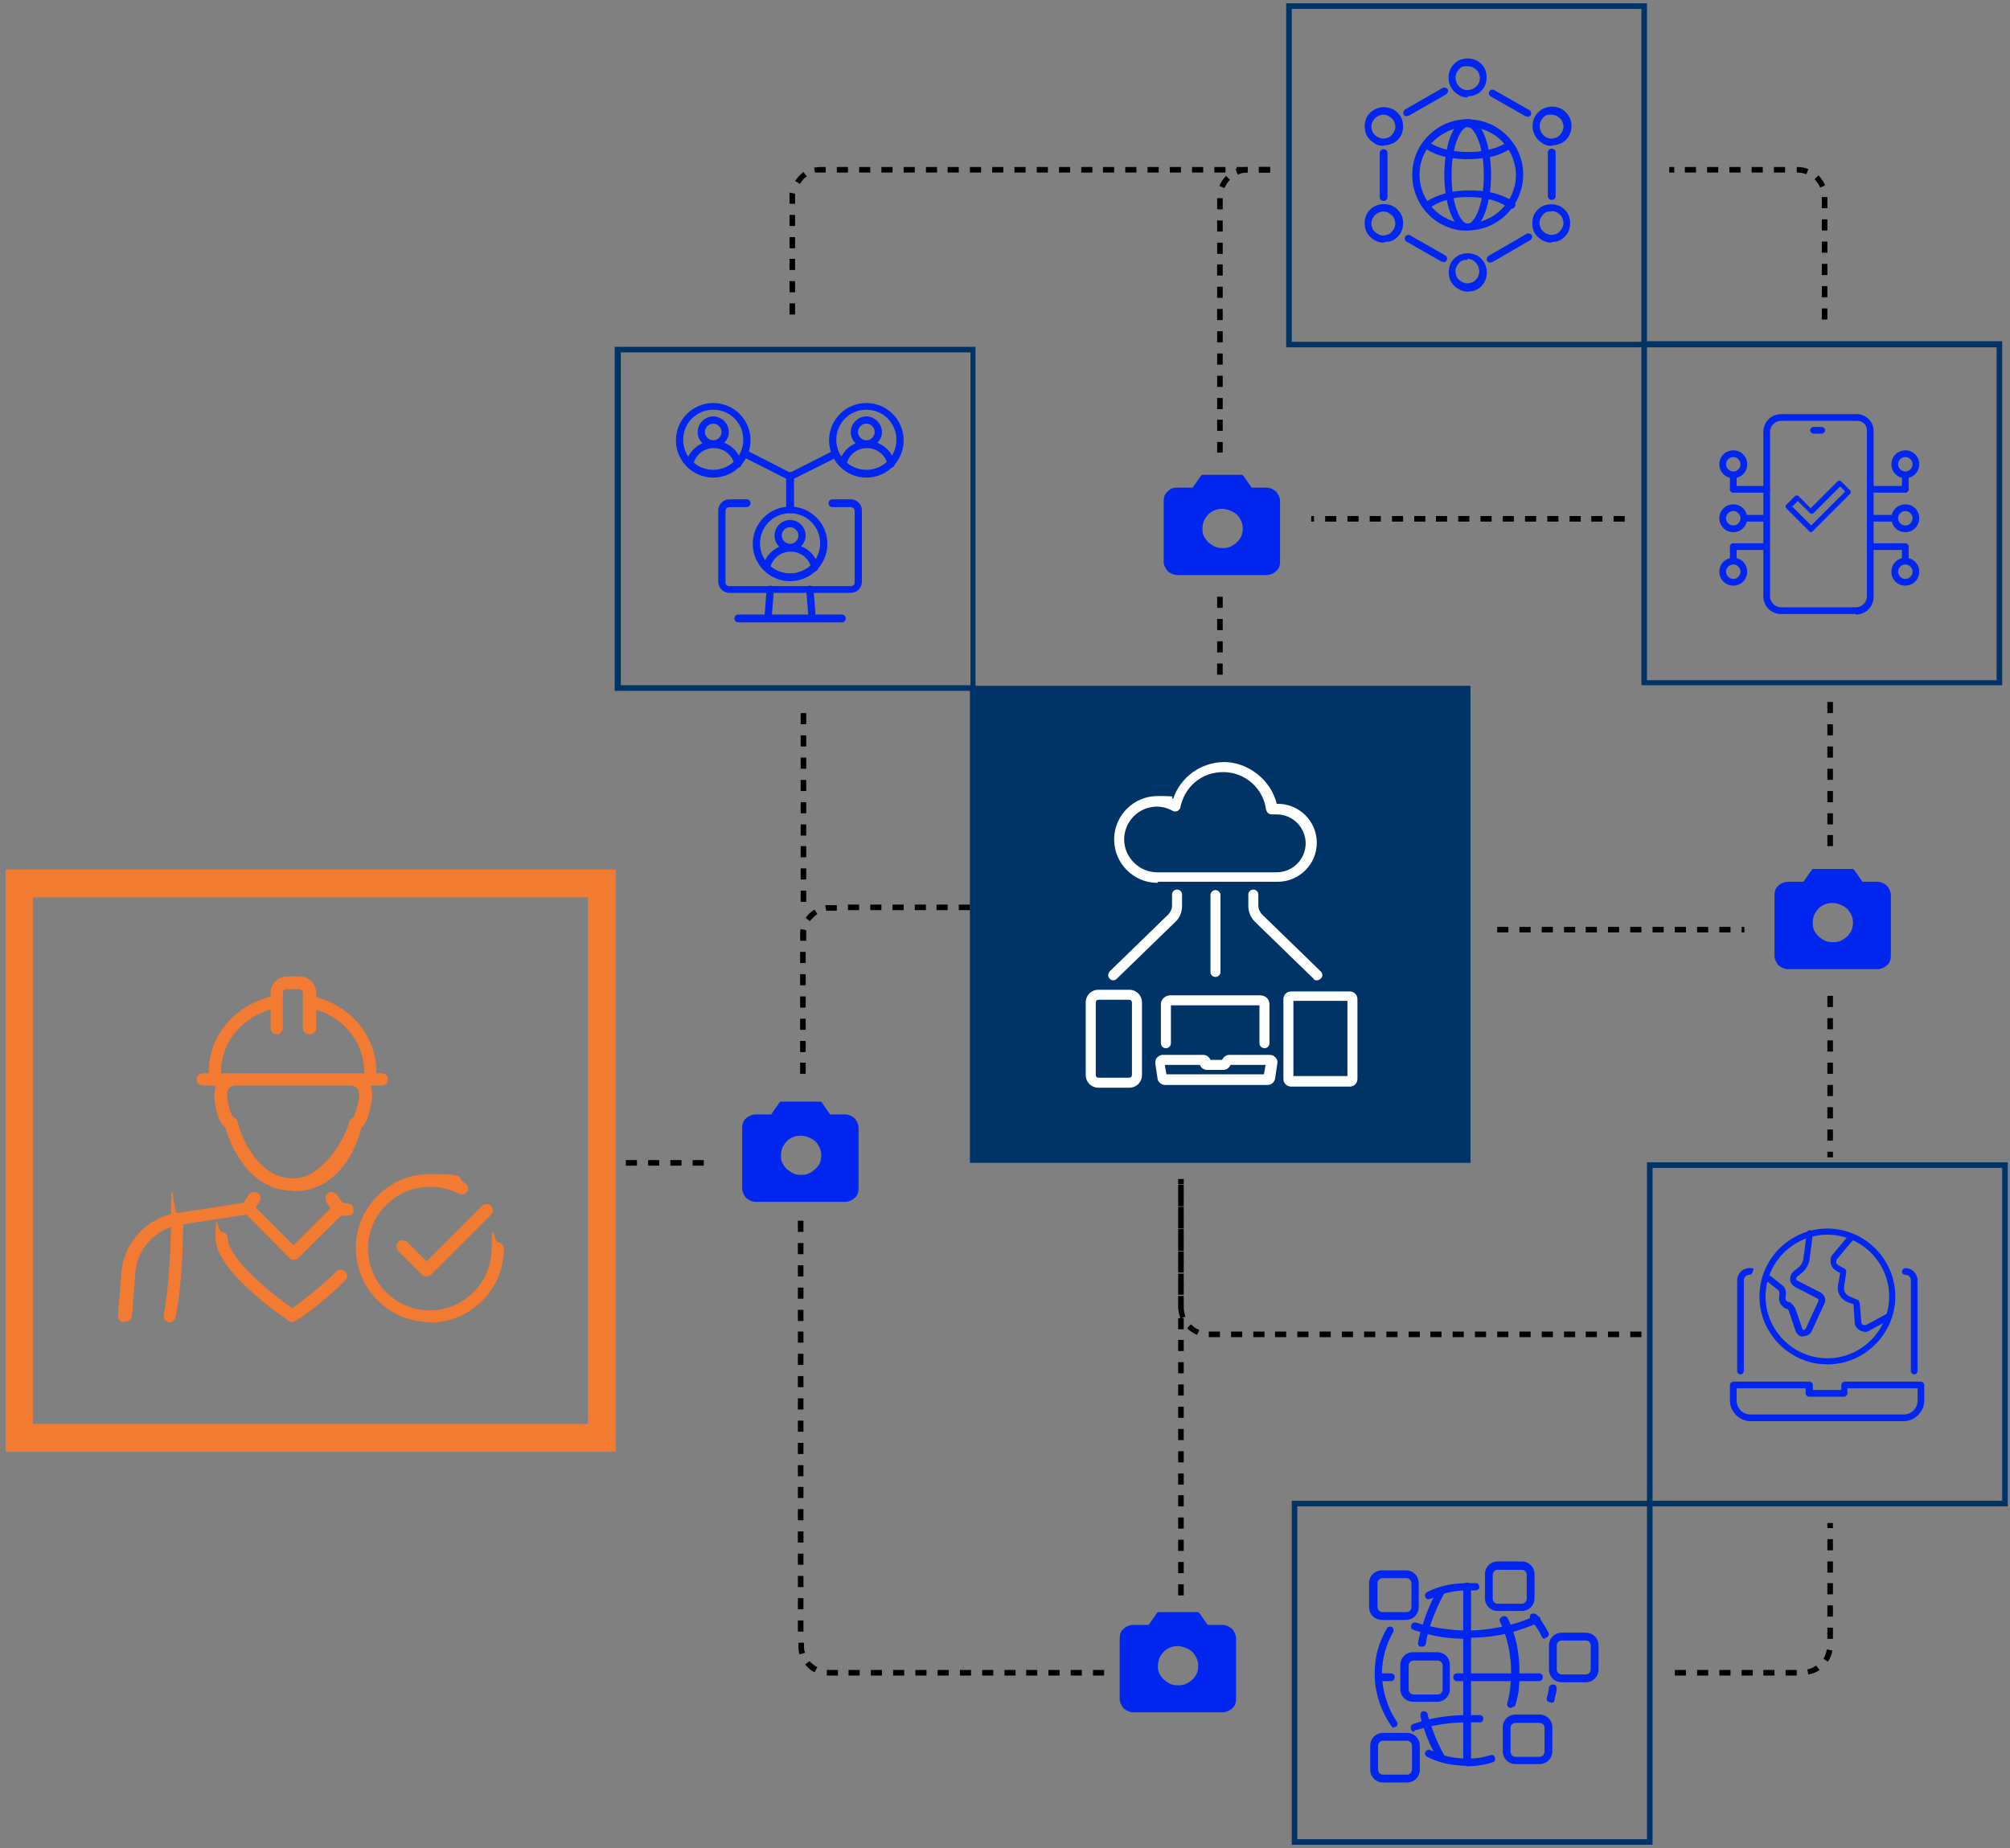 <svg xmlns="http://www.w3.org/2000/svg" viewBox="0 0 361 332"><rect x="0" y="0" width="361" height="332" fill="#808080" stroke="none"/><defs><style>      .cls-1 {        fill: #036;      }      .cls-2 {        fill: #0026f0;      }      .cls-3 {        fill: #fff;      }      .cls-4 {        fill: #f27a31;      }    </style></defs><g><g id="Layer_1"><g><path class="cls-2" d="M343.8,246.9c-.3,0-.6-.3-.6-.6v-16.3c0-.6-.5-1-1-1s-.6-.3-.6-.6.3-.6.6-.6c1.2,0,2.2,1,2.2,2.2v16.3c0,.3-.3.6-.6.6Z"></path><path class="cls-2" d="M312.6,246.9c-.3,0-.6-.3-.6-.6v-16.3c0-1.2,1-2.2,2.2-2.2s.6.3.6.6-.3.6-.6.6c-.6,0-1,.5-1,1v16.3c0,.3-.3.6-.6.6Z"></path><path class="cls-2" d="M341.9,255.3h-27.5c-2,0-3.7-1.7-3.7-3.7v-2.8c0-.3.3-.6.6-.6h13.7c.3,0,.6.3.6.6v.9h5.1v-.9c0-.3.3-.6.6-.6h13.7c.3,0,.6.3.6.6v2.8c0,2-1.7,3.7-3.7,3.7ZM311.9,249.4v2.2c0,1.4,1.1,2.5,2.5,2.5h27.5c1.4,0,2.5-1.1,2.5-2.5v-2.2h-12.6v.9c0,.3-.3.6-.6.6h-6.3c-.3,0-.6-.3-.6-.6v-.9h-12.6,0Z"></path><path class="cls-2" d="M328.2,245.1c-6.7,0-12.2-5.5-12.2-12.2s5.5-12.2,12.2-12.2,12.2,5.5,12.2,12.2-5.5,12.2-12.2,12.2ZM328.2,221.8c-6.1,0-11.1,5-11.1,11.1s5,11.1,11.1,11.1,11.1-5,11.1-11.1-5-11.1-11.1-11.1Z"></path><path class="cls-2" d="M323.8,240.1h0c-.6,0-1.1-.4-1.3-1l-1.2-3.5c0-.2-.2-.4-.4-.5h-.2c-.9-.5-1.4-1.5-1.1-2.5,0-.3,0-.7-.3-.9l-1.9-1.5c-.3-.2-.3-.6-.1-.8.2-.3.6-.3.8-.1l1.9,1.5c.7.5.9,1.3.7,2.1-.1.4,0,.8.5,1h.2c.5.3.9.8,1.1,1.3l1.2,3.5c0,.2.2.2.3.2,0,0,.2,0,.3-.2l2.3-5c0-.2,0-.3-.1-.4l-4.1-2.1c-.5-.3-.8-.7-.9-1.3,0-.6.2-1.1.6-1.5l.9-.7c.5-.4.8-1,.9-1.6l.6-4.6c0-.3.3-.5.6-.5.3,0,.5.3.5.6l-.6,4.6c-.1.9-.6,1.8-1.3,2.4l-.9.7c-.2.2-.2.4-.2.4,0,0,0,.3.3.4l4.1,2.1c.7.4,1,1.2.7,1.9l-2.3,5c-.2.5-.8.9-1.3.9h0Z"></path><path class="cls-2" d="M334.9,239.2c-.3,0-.5,0-.8-.2-.6-.3-1-.8-1-1.5l-.2-3.2-1.1-.4c-1.2-.5-1.9-1.7-1.7-2.9l.4-2.3-.7-.4c-.5-.3-.9-.8-1-1.4-.1-.6,0-1.2.4-1.6l2.6-3.1c.2-.2.6-.3.8,0,.2.2.3.6,0,.8l-2.6,3.1c-.2.2-.2.4-.2.7,0,.2.2.4.4.5l1.1.6c.2.1.3.4.3.6l-.4,2.7c-.1.7.3,1.4,1,1.7l1.4.6c.2,0,.3.3.4.5l.3,3.5c0,.3.2.5.3.5,0,0,.3.1.6,0,0,0,0,0,0,0l3.7-2c.3-.2.6,0,.8.2.2.3,0,.6-.2.8l-3.7,2c-.3.2-.6.3-1,.3h0Z"></path><path class="cls-1" d="M360.6,270.6h-64.8v-61.8h64.8v61.8ZM296.8,269.6h62.8v-59.8h-62.8v59.8Z"></path><g><g><g><path class="cls-4" d="M77.2,237.5c-7.3,0-13.3-6-13.3-13.3s6-13.3,13.3-13.3,4.4.6,6.3,1.6c.5.3.7,1,.5,1.5-.3.5-1,.7-1.5.5-1.6-.9-3.4-1.3-5.3-1.3-6.1,0-11.1,5-11.1,11.1s5,11.1,11.1,11.1,11.1-5,11.1-11.1.5-1.1,1.1-1.1,1.1.5,1.1,1.1c0,7.3-6,13.3-13.3,13.3Z"></path><path class="cls-4" d="M76.6,229.3c-.3,0-.6-.1-.8-.3l-4.3-4.3c-.4-.4-.4-1.2,0-1.6.4-.4,1.2-.4,1.6,0l3.5,3.5,10-10c.4-.4,1.2-.4,1.6,0,.4.4.4,1.2,0,1.6l-10.8,10.8c-.2.2-.5.3-.8.3Z"></path></g><g><g><g><g><path class="cls-4" d="M22.2,237.5s0,0,0,0c-.6,0-1.1-.6-1-1.2l.6-7.7c.5-5.5,4.6-9.9,10-10.7l12.5-1.9c.4,0,.7,0,1,.3l7.4,7.4,7.4-7.4c.3-.3.6-.4,1-.3l1.5.2c.6,0,1,.7.9,1.3s-.7,1-1.3.9h-.9c0-.1-7.7,7.6-7.7,7.6-.4.4-1.2.4-1.6,0l-7.7-7.8-11.9,1.8c-4.4.7-7.8,4.3-8.1,8.7l-.6,7.7c0,.6-.5,1-1.1,1Z"></path><path class="cls-4" d="M44.4,218.2c-.2,0-.4,0-.6-.2-.5-.3-.7-1-.3-1.6l1.2-1.8c.3-.5,1-.7,1.6-.3.5.3.7,1,.3,1.6l-1.2,1.8c-.2.3-.6.5-.9.5Z"></path><path class="cls-4" d="M60.7,218.2c-.4,0-.7-.2-.9-.5l-1.2-1.8c-.3-.5-.2-1.2.3-1.6.5-.3,1.2-.2,1.6.3l1.2,1.8c.3.5.2,1.2-.3,1.6-.2.1-.4.2-.6.2Z"></path></g><path class="cls-4" d="M52.5,213.9c-6.5,0-10.5-6-12-11.3-1.4-1.1-1.9-4-2-5.3,0,0,0,0,0,0-.1-2.1.6-3.5,2.2-4.2.6-.2,1.2,0,1.5.6.2.6,0,1.2-.6,1.5-.5.2-.9.5-.8,1.9.2,1.7.8,3.5,1.2,3.7.4.1.6.4.7.8,1.2,4.6,4.6,10.1,10,10.1s9.5-7.7,10-10.1c0-.4.4-.7.7-.8.3-.3.9-2.1,1.1-3.7,0-1.4-.4-1.7-.8-1.9-.6-.2-.9-.9-.6-1.5.2-.6.9-.9,1.5-.6,1.6.6,2.4,2.1,2.2,4.2-.4,3.3-1.2,4.7-1.9,5.3-1.4,5.6-5.3,11.4-12.1,11.4Z"></path></g><g><g><path class="cls-4" d="M66.5,195c-.6,0-1.1-.5-1.1-1.1v-1.4c0-5.5-4-10.2-9.8-11.4-.6-.1-1-.7-.9-1.3.1-.6.7-1,1.3-.9,6.8,1.5,11.6,7.1,11.6,13.6v1.4c0,.6-.5,1.1-1.1,1.1Z"></path><path class="cls-4" d="M38.6,195c-.6,0-1.1-.5-1.1-1.1v-1.4c0-6.5,4.8-12.1,11.6-13.6.6-.1,1.2.3,1.3.9.1.6-.3,1.2-.9,1.3-5.8,1.3-9.8,6-9.8,11.4v1.4c0,.6-.5,1.1-1.1,1.1Z"></path><path class="cls-4" d="M55.5,185.8c-.6,0-1.1-.5-1.1-1.1v-6.3c0-.4-.3-.7-.7-.7h-2.2c-.4,0-.7.3-.7.7v6.3c0,.6-.5,1.1-1.1,1.1s-1.1-.5-1.1-1.1v-6.3c0-1.6,1.3-3,3-3h2.2c1.6,0,3,1.3,3,3v6.3c0,.6-.5,1.1-1.1,1.1Z"></path></g><path class="cls-4" d="M68.6,195h-32.2c-.6,0-1.1-.5-1.1-1.1s.5-1.1,1.1-1.1h32.2c.6,0,1.1.5,1.1,1.1s-.5,1.1-1.1,1.1Z"></path></g></g><path class="cls-4" d="M52.5,237.5c-.2,0-.4,0-.6-.2-1.3-.9-13.2-9-13.2-14.9s.5-1.1,1.1-1.1,1.1.5,1.1,1.1c0,3.3,6.8,9.3,11.6,12.6,1.4-1,5-3.7,7.9-6.6.4-.4,1.1-.5,1.6,0,.4.4.5,1.1,0,1.6-3.8,3.9-8.6,7.2-8.9,7.3-.2.1-.4.2-.6.2Z"></path><path class="cls-4" d="M30.5,237.5c0,0-.2,0-.2,0-.6-.1-1-.7-.9-1.3,0,0,1.3-6.2,1.3-17.1s.5-1.1,1.1-1.1,1.1.5,1.1,1.1c0,11.2-1.3,17.4-1.4,17.6-.1.5-.6.9-1.1.9Z"></path></g></g><path class="cls-4" d="M110.6,260.8H1v-104.6h109.6v104.6ZM5.9,255.8h99.7v-94.6H5.9v94.6Z"></path></g><path class="cls-2" d="M152.8,106.5h-21.8c-1.1,0-2-.9-2-2v-12.8c0-1.1.9-2,2-2h3.1c.4,0,.7.3.7.7s-.3.7-.7.7h-3.1c-.4,0-.7.3-.7.7v12.8c0,.4.3.7.7.7h21.8c.4,0,.7-.3.7-.7v-12.8c0-.4-.3-.7-.7-.7h-3.3c-.4,0-.7-.3-.7-.7s.3-.7.7-.7h3.3c1.1,0,2,.9,2,2v12.8c0,1.1-.9,2-2,2Z"></path><path class="cls-2" d="M137.9,111.5h0c-.4,0-.6-.4-.6-.7l.4-5c0-.4.4-.6.7-.6.4,0,.6.4.6.7l-.4,5c0,.3-.3.6-.7.6h0Z"></path><path class="cls-2" d="M145.9,111.5c-.3,0-.6-.3-.7-.6l-.4-5c0-.4.2-.7.6-.7.4,0,.7.2.7.6l.4,5c0,.4-.2.7-.6.7h0Z"></path><path class="cls-2" d="M151.2,111.8h-18.6c-.4,0-.7-.3-.7-.7s.3-.7.7-.7h18.6c.4,0,.7.3.7.7s-.3.7-.7.7Z"></path><path class="cls-2" d="M141.9,104.4c-3.7,0-6.7-3-6.7-6.7s3-6.7,6.7-6.7,6.7,3,6.7,6.7-3,6.7-6.7,6.7ZM141.9,92.2c-3,0-5.4,2.4-5.4,5.4s2.4,5.4,5.4,5.4,5.4-2.4,5.4-5.4-2.4-5.4-5.4-5.4Z"></path><path class="cls-2" d="M141.9,99c-1.6,0-2.8-1.3-2.8-2.8s1.3-2.8,2.8-2.8,2.8,1.3,2.8,2.8-1.3,2.8-2.8,2.8ZM141.9,94.7c-.8,0-1.5.7-1.5,1.5s.7,1.5,1.5,1.5,1.5-.7,1.5-1.5-.7-1.5-1.5-1.5Z"></path><path class="cls-2" d="M146.3,102.5c-.3,0-.6-.2-.6-.5-.4-1.7-1.9-2.9-3.7-2.9s-3.3,1.2-3.7,3c0,.3-.3.5-.6.5s-.7-.3-.7-.7,0,0,0-.1c.5-2.3,2.6-4,5-4s4.5,1.6,5,4c0,0,0,0,0,.1,0,.4-.3.7-.7.7h0Z"></path><path class="cls-2" d="M128.1,85.8c-3.7,0-6.7-3-6.7-6.7s3-6.7,6.7-6.7,6.7,3,6.7,6.7-3,6.7-6.7,6.7ZM128.1,73.6c-3,0-5.4,2.4-5.4,5.4s2.4,5.4,5.4,5.4,5.4-2.4,5.4-5.4-2.4-5.4-5.4-5.4Z"></path><path class="cls-2" d="M128.1,80.4c-1.6,0-2.8-1.3-2.8-2.8s1.3-2.8,2.8-2.8,2.8,1.3,2.8,2.8-1.3,2.8-2.8,2.8ZM128.1,76.1c-.8,0-1.5.7-1.5,1.5s.7,1.5,1.5,1.5,1.5-.7,1.5-1.5-.7-1.5-1.5-1.5Z"></path><path class="cls-2" d="M132.5,83.9c-.3,0-.6-.2-.6-.5-.4-1.7-1.9-2.9-3.7-2.9s-3.3,1.2-3.7,3c0,.3-.3.5-.6.5s-.7-.3-.7-.7,0,0,0-.1c.5-2.3,2.6-4,5-4s4.5,1.6,5,4c0,0,0,0,0,.1,0,.4-.3.7-.7.7h0Z"></path><path class="cls-2" d="M155.6,85.8c-3.7,0-6.7-3-6.7-6.7s3-6.7,6.7-6.7,6.7,3,6.7,6.7-3,6.7-6.7,6.7ZM155.6,73.6c-3,0-5.4,2.4-5.4,5.4s2.4,5.4,5.4,5.4,5.4-2.4,5.4-5.4-2.4-5.4-5.4-5.4Z"></path><path class="cls-2" d="M155.6,80.4c-1.6,0-2.8-1.3-2.8-2.8s1.3-2.8,2.8-2.8,2.8,1.3,2.8,2.8-1.3,2.8-2.8,2.8ZM155.6,76.1c-.8,0-1.5.7-1.5,1.5s.7,1.5,1.5,1.5,1.5-.7,1.5-1.5-.7-1.5-1.5-1.5Z"></path><path class="cls-2" d="M160,83.9c-.3,0-.6-.2-.6-.5-.4-1.7-1.9-2.9-3.7-2.9s-3.3,1.2-3.7,3c0,.3-.3.5-.6.5s-.7-.3-.7-.7,0,0,0-.1c.5-2.3,2.6-4,5-4s4.5,1.6,5,4c0,0,0,0,0,.1,0,.4-.3.7-.7.7h0Z"></path><path class="cls-2" d="M141.9,92.2c-.4,0-.7-.3-.7-.7v-6c0-.4.3-.7.7-.7s.7.3.7.7v6c0,.4-.3.7-.7.7Z"></path><path class="cls-2" d="M141.9,86.2c-.1,0-.2,0-.3,0l-8.1-4.1c-.3-.2-.5-.6-.3-.9.2-.3.6-.5.9-.3l7.8,4,7.7-3.9c.3-.2.7,0,.9.3.2.3,0,.7-.3.9l-8,4c0,0-.2,0-.3,0h0Z"></path><path class="cls-1" d="M175.2,124.1h-64.8v-61.8h64.8v61.8ZM111.5,123.1h62.8v-59.8h-62.8v59.8Z"></path><path class="cls-2" d="M263.6,41.4c-.4,0-.8,0-1.1,0-5.5-.6-9.4-5.6-8.8-11.1.3-2.7,1.6-5,3.7-6.7,2.1-1.7,4.7-2.4,7.3-2.1,2.7.3,5,1.6,6.7,3.7,1.7,2.1,2.4,4.7,2.1,7.3-.6,5.1-4.9,8.9-9.9,8.9h0ZM263.6,22.8c-2,0-3.8.7-5.4,1.9-1.8,1.4-3,3.5-3.2,5.8-.5,4.7,2.9,9,7.6,9.6,4.7.5,9-2.9,9.6-7.6.3-2.3-.4-4.6-1.8-6.4-1.4-1.8-3.5-3-5.8-3.2-.3,0-.7,0-1,0Z"></path><path class="cls-2" d="M263.6,41.4c-2.7,0-4.2-5.1-4.2-10s1.5-10,4.2-10,4.2,5.1,4.2,10-1.5,10-4.2,10ZM263.6,22.8c-1.2,0-2.9,3.3-2.9,8.7s1.7,8.7,2.9,8.7,2.9-3.3,2.9-8.7-1.7-8.7-2.9-8.7Z"></path><path class="cls-2" d="M271.3,37.4c-.1,0-.3,0-.4-.1-1-.7-2.3-1.3-3.9-1.6h0s0,0,0,0h0s0,0,0,0c0,0,0,0,0,0-1-.2-2-.3-3.1-.3s-2.1,0-3.1.3c0,0,0,0,0,0,0,0,0,0,0,0,0,0,0,0,0,0,0,0,0,0,0,0-1.6.3-3,.9-3.9,1.6-.3.2-.7.2-.9-.1-.2-.3-.2-.7.1-.9,1.1-.8,2.7-1.4,4.4-1.8,0,0,0,0,0,0,0,0,0,0,0,0,0,0,0,0,.1,0,1.1-.2,2.2-.3,3.4-.3s2.3.1,3.4.3c0,0,0,0,.1,0,0,0,0,0,0,0h0s0,0,0,0c1.8.4,3.3,1,4.4,1.8.3.2.4.6.1.9-.1.2-.3.3-.5.3h0ZM260.3,35.7s0,0,0,0c0,0,0,0,0,0Z"></path><path class="cls-2" d="M263.6,28.6c-1.1,0-2.3-.1-3.3-.3h0s0,0-.1,0h0s0,0,0,0c-1.7-.3-3.2-.9-4.3-1.7-.3-.2-.4-.6-.2-.9.2-.3.6-.4.9-.2,1,.7,2.3,1.2,3.8,1.5,0,0,0,0,0,0,0,0,0,0,0,0h0s0,0,0,0h.1c1,.2,2,.3,3.1.3s2.1,0,3.1-.3h.2s0,0,0,0c1.5-.3,2.9-.8,3.8-1.5.3-.2.7-.1.9.2.2.3.1.7-.2.9-1.1.8-2.6,1.4-4.3,1.7,0,0,0,0,0,0h-.2c-1.1.2-2.2.3-3.3.3h0Z"></path><path class="cls-2" d="M278.7,35.9c-.4,0-.7-.3-.7-.7v-7.8c0-.4.3-.7.7-.7s.7.3.7.7v7.8c0,.4-.3.7-.7.7Z"></path><path class="cls-2" d="M267.7,47.2c-.2,0-.4-.1-.6-.3-.2-.3,0-.7.2-.9l6.9-4c.3-.2.7,0,.9.2.2.3,0,.7-.2.9l-6.9,4c-.1,0-.2,0-.3,0h0Z"></path><path class="cls-2" d="M259.2,47c-.1,0-.2,0-.3,0l-6.3-3.6c-.3-.2-.4-.6-.2-.9s.6-.4.9-.2l6.3,3.6c.3.2.4.6.2.9-.1.2-.3.3-.6.3h0Z"></path><path class="cls-2" d="M248.5,36.1c-.4,0-.7-.3-.7-.7v-7.9c0-.4.3-.7.7-.7s.7.3.7.7v7.9c0,.4-.3.7-.7.7Z"></path><path class="cls-2" d="M252.7,20.9c-.2,0-.5-.1-.6-.3-.2-.3,0-.7.2-.9l6.8-3.9c.3-.2.7,0,.9.2.2.3,0,.7-.2.9l-6.8,3.9c-.1,0-.2,0-.3,0h0Z"></path><path class="cls-2" d="M274.3,20.9c-.1,0-.2,0-.3,0l-6.3-3.6c-.3-.2-.4-.6-.2-.9s.6-.4.9-.2l6.3,3.6c.3.2.4.6.2.9-.1.2-.3.3-.6.3h0Z"></path><path class="cls-2" d="M263.6,17.5c-.6,0-1.2-.1-1.7-.5-1.7-1-2.2-3.1-1.3-4.8.5-.8,1.2-1.4,2.1-1.6.9-.2,1.8-.1,2.6.3.8.5,1.4,1.2,1.6,2.1.2.9.1,1.8-.3,2.6-.6,1.1-1.8,1.7-3,1.7h0ZM263.6,11.9c-.2,0-.4,0-.6,0-.6.1-1,.5-1.3,1-.6,1-.2,2.4.8,3,1,.6,2.4.2,3-.8.3-.5.4-1.1.2-1.6-.1-.6-.5-1-1-1.3-.3-.2-.7-.3-1.1-.3h0Z"></path><path class="cls-2" d="M278.7,26.2c-.6,0-1.2-.1-1.7-.5-1.7-1-2.2-3.1-1.3-4.8,1-1.7,3.1-2.2,4.8-1.3,1.7,1,2.2,3.1,1.3,4.8-.6,1.1-1.8,1.7-3,1.7h0ZM278.7,20.6c-.2,0-.4,0-.6,0-.6.1-1,.5-1.3,1-.6,1-.2,2.4.8,3,.5.3,1.1.4,1.6.2.6-.1,1-.5,1.3-1,.3-.5.4-1.1.2-1.6-.1-.6-.5-1-1-1.3-.3-.2-.7-.3-1.1-.3h0Z"></path><path class="cls-2" d="M278.6,43.6c-.6,0-1.2-.2-1.7-.5-.8-.5-1.4-1.2-1.6-2.1-.2-.9-.1-1.8.3-2.6.5-.8,1.2-1.4,2.1-1.6.9-.2,1.8-.1,2.6.3.8.5,1.4,1.2,1.6,2.1.2.9.1,1.8-.3,2.6-.5.8-1.2,1.4-2.1,1.6-.3,0-.6.1-.9.1ZM278.7,38c-.2,0-.4,0-.6,0-.6.1-1,.5-1.3,1-.3.5-.4,1.1-.2,1.6.1.6.5,1,1,1.3.5.3,1.1.4,1.6.2.6-.1,1-.5,1.3-1,.3-.5.4-1.1.2-1.6-.1-.6-.5-1-1-1.3-.3-.2-.7-.3-1.1-.3h0Z"></path><path class="cls-2" d="M248.5,26.2c-.6,0-1.2-.1-1.7-.5-.8-.5-1.4-1.2-1.6-2.1-.2-.9-.1-1.8.3-2.6,1-1.7,3.1-2.2,4.8-1.3.8.5,1.4,1.2,1.6,2.1.2.9.1,1.8-.3,2.6-.6,1.1-1.8,1.7-3,1.7h0ZM248.5,20.6c-.7,0-1.5.4-1.9,1.1-.3.5-.4,1.1-.2,1.6.1.6.5,1,1,1.3.5.3,1.1.4,1.6.2.6-.1,1-.5,1.3-1,.3-.5.4-1.1.2-1.6-.1-.6-.5-1-1-1.3-.3-.2-.7-.3-1.1-.3Z"></path><path class="cls-2" d="M248.5,43.6c-.6,0-1.2-.2-1.7-.5-.8-.5-1.4-1.2-1.6-2.1-.2-.9-.1-1.8.3-2.6,1-1.7,3.1-2.2,4.8-1.3.8.5,1.4,1.2,1.6,2.1.2.9.1,1.8-.3,2.6-.5.8-1.2,1.4-2.1,1.6-.3,0-.6.1-.9.1ZM248.5,38c-.7,0-1.5.4-1.9,1.1-.3.5-.4,1.1-.2,1.6.1.6.5,1,1,1.3.5.3,1.1.4,1.6.2.6-.1,1-.5,1.3-1,.3-.5.4-1.1.2-1.6-.1-.6-.5-1-1-1.3-.3-.2-.7-.3-1.1-.3Z"></path><path class="cls-2" d="M263.6,52.4c-.6,0-1.2-.2-1.7-.5-.8-.5-1.4-1.2-1.6-2.1-.2-.9-.1-1.8.3-2.6.5-.8,1.2-1.4,2.1-1.6.9-.2,1.8-.1,2.6.3,1.7,1,2.2,3.1,1.3,4.8-.5.8-1.2,1.4-2.1,1.6-.3,0-.6.1-.9.1h0ZM263.6,46.7c-.2,0-.4,0-.6,0-.6.1-1,.5-1.3,1-.3.5-.4,1.1-.2,1.6.1.6.5,1,1,1.3.5.3,1.1.4,1.6.2.6-.1,1-.5,1.3-1,.6-1,.2-2.4-.8-3-.3-.2-.7-.3-1.1-.3h0Z"></path><path class="cls-1" d="M295.8,62.4h-64.8V.6h64.8v61.8ZM232,61.4h62.8V1.6h-62.8v59.8Z"></path><path class="cls-1" d="M296.8,331.4h-64.8v-61.8h64.8v61.8ZM233,330.4h62.8v-59.8h-62.8v59.8Z"></path><path class="cls-2" d="M249.8,302h-2.1c-.4,0-.7-.3-.7-.7s.3-.7.7-.7h2.1c.4,0,.7.3.7.7s-.3.7-.7.7Z"></path><path class="cls-2" d="M276.4,302h-14.7c-.4,0-.7-.3-.7-.7s.3-.7.7-.7h14.7c.4,0,.7.3.7.7s-.3.7-.7.7Z"></path><path class="cls-2" d="M263.4,294.4c-2.6,0-5.1-.3-7.6-1,0,0,0,0,0,0-.6-.2-1.3-.4-1.9-.6-.4-.1-.6-.5-.4-.9.1-.4.5-.5.9-.4.6.2,1.2.4,1.8.5,0,0,0,0,0,0,2.4.6,5,.9,7.5.9,2.5,0,5-.4,7.5-1,1.5-.4,3-.9,4.5-1.6.3-.2.7,0,.9.3.2.3,0,.7-.3.9-1.5.7-3.1,1.2-4.7,1.7-2.5.7-5.2,1-7.8,1h-.2,0Z"></path><path class="cls-2" d="M255.3,295.8s0,0-.1,0c-.4,0-.6-.4-.5-.8.2-.8.3-1.6.6-2.4,0,0,0,0,0,0,.7-2.5,1.7-4.9,3-7.2.2-.3.6-.4.9-.3.3.2.4.6.3.9-1.2,2.2-2.2,4.5-2.9,6.9,0,0,0,0,0,0-.2.7-.4,1.5-.5,2.3,0,.3-.3.6-.7.6h0Z"></path><path class="cls-2" d="M258.9,316.5c-.2,0-.5-.1-.6-.3-1.1-2-2.1-4-2.7-6.2-.2-.6-.4-1.2-.5-1.8,0-.4.1-.7.5-.8.4,0,.7.1.8.5.1.6.3,1.2.5,1.7.7,2.1,1.5,4,2.6,5.9.2.3,0,.7-.2.9-.1,0-.2,0-.3,0Z"></path><path class="cls-2" d="M254,311.1c-.3,0-.5-.2-.6-.5-.1-.4,0-.7.4-.9.7-.2,1.5-.5,2.3-.7,2.4-.6,5-.9,7.5-.9.7,0,1.5,0,2.2,0,.4,0,.7.4.6.7,0,.4-.4.7-.7.6-.7,0-1.4,0-2.1,0-2.4,0-4.8.3-7.1.8-.7.2-1.5.4-2.2.6,0,0-.1,0-.2,0h0Z"></path><path class="cls-2" d="M263.5,317.2c-.4,0-.7-.3-.7-.7v-31.5c0-.4.3-.7.7-.7s.7.3.7.7v31.5c0,.4-.3.7-.7.7Z"></path><path class="cls-2" d="M278.5,305.8c0,0-.1,0-.2,0-.4-.1-.6-.5-.5-.8.2-.6.3-1.2.4-1.8,0-.4.4-.6.8-.6.4,0,.6.4.6.8-.1.7-.3,1.3-.4,2,0,.3-.4.5-.6.5h0Z"></path><path class="cls-2" d="M277.5,294.4c-.2,0-.5-.1-.6-.4-.5-1.1-1.2-2.1-2-3-.2-.3-.2-.7,0-1,.3-.2.7-.2,1,0,.9,1,1.6,2.1,2.2,3.3.2.3,0,.7-.3.9,0,0-.2,0-.3,0Z"></path><path class="cls-2" d="M256.6,287.3c-.3,0-.5-.1-.6-.4-.2-.3,0-.7.3-.9,2.2-1.1,4.6-1.6,7.1-1.6s1.1,0,1.7,0c.4,0,.6.4.6.7,0,.4-.4.6-.7.6-.5,0-1,0-1.5,0-2.3,0-4.5.5-6.5,1.5,0,0-.2,0-.3,0Z"></path><path class="cls-2" d="M250.5,310.4c-.2,0-.4-.1-.6-.3-1.9-2.8-3-6-3-9.4s.8-5.7,2.2-8.2c.2-.3.6-.4.9-.2.3.2.4.6.2.9-1.3,2.3-2,4.9-2,7.5s.9,6.1,2.7,8.6c.2.3.1.7-.2.9-.1,0-.3.1-.4.1h0Z"></path><path class="cls-2" d="M263.4,317.2c-2.5,0-4.9-.5-7.1-1.6-.3-.2-.5-.6-.3-.9.2-.3.6-.5.9-.3,2,1,4.2,1.5,6.5,1.5s2.9-.2,4.3-.6c.4-.1.7,0,.8.5.1.4,0,.7-.5.8-1.5.5-3.1.7-4.7.7h0Z"></path><path class="cls-2" d="M276.5,316.9h-4.3c-1.3,0-2.3-1-2.3-2.3v-4.3c0-1.3,1-2.3,2.3-2.3h4.3c1.3,0,2.3,1,2.3,2.3v4.3c0,1.3-1,2.3-2.3,2.3ZM272.2,309.5c-.5,0-.9.4-.9.9v4.3c0,.5.4.9.9.9h4.3c.5,0,.9-.4.9-.9v-4.3c0-.5-.4-.9-.9-.9h-4.3Z"></path><path class="cls-2" d="M273.3,289.4h-4.3c-1.3,0-2.3-1-2.3-2.3v-4.3c0-1.3,1-2.3,2.3-2.3h4.3c1.3,0,2.3,1,2.3,2.3v4.3c0,1.3-1,2.3-2.3,2.3ZM269,282c-.5,0-.9.4-.9.9v4.3c0,.5.4.9.9.9h4.3c.5,0,.9-.4.9-.9v-4.3c0-.5-.4-.9-.9-.9h-4.3Z"></path><path class="cls-2" d="M284.8,302.2h-4.3c-1.3,0-2.3-1-2.3-2.3v-4.3c0-1.3,1-2.3,2.3-2.3h4.3c1.3,0,2.3,1,2.3,2.3v4.3c0,1.3-1,2.3-2.3,2.3ZM280.5,294.7c-.5,0-.9.4-.9.9v4.3c0,.5.4.9.9.9h4.3c.5,0,.9-.4.9-.9v-4.3c0-.5-.4-.9-.9-.9h-4.3Z"></path><path class="cls-2" d="M258.1,305.7h-4.3c-1.3,0-2.3-1-2.3-2.3v-4.3c0-1.3,1-2.3,2.3-2.3h4.3c1.3,0,2.3,1,2.3,2.3v4.3c0,1.3-1,2.3-2.3,2.3ZM253.9,298.3c-.5,0-.9.4-.9.9v4.3c0,.5.4.9.9.9h4.3c.5,0,.9-.4.9-.9v-4.3c0-.5-.4-.9-.9-.9h-4.3Z"></path><path class="cls-2" d="M252.5,291h-4.3c-1.3,0-2.3-1-2.3-2.3v-4.3c0-1.3,1-2.3,2.3-2.3h4.3c1.3,0,2.3,1,2.3,2.3v4.3c0,1.3-1,2.3-2.3,2.3ZM248.3,283.5c-.5,0-.9.4-.9.9v4.3c0,.5.4.9.9.9h4.3c.5,0,.9-.4.9-.9v-4.3c0-.5-.4-.9-.9-.9h-4.3Z"></path><path class="cls-2" d="M252.7,320.2h-4.3c-1.3,0-2.3-1-2.3-2.3v-4.3c0-1.3,1-2.3,2.3-2.3h4.3c1.3,0,2.3,1,2.3,2.3v4.3c0,1.3-1,2.3-2.3,2.3ZM248.4,312.7c-.5,0-.9.4-.9.9v4.3c0,.5.4.9.9.9h4.3c.5,0,.9-.4.9-.9v-4.3c0-.5-.4-.9-.9-.9h-4.3Z"></path><path class="cls-2" d="M271.5,306.8c0,0-.1,0-.2,0-.4,0-.7-.4-.6-.8.5-1.8.7-3.7.7-5.6,0-3.3-.7-6.4-2-9.1-.2-.3,0-.7.4-.9.4-.2.8,0,1,.3,1.4,2.8,2.1,6.1,2.1,9.6s-.2,4-.7,5.9c0,.3-.4.5-.7.5Z"></path><path class="cls-1" d="M359.6,123.1h-64.8v-61.8h64.8v61.8ZM295.8,122.2h62.8v-59.8h-62.8v59.8Z"></path><path class="cls-2" d="M317,93.7h-3.7c-.3,0-.6-.3-.6-.6s.3-.6.6-.6h3.7c.3,0,.6.3.6.6s-.3.6-.6.6Z"></path><path class="cls-2" d="M317.3,88.5h-6c-.3,0-.6-.3-.6-.6s.3-.6.6-.6h6c.3,0,.6.3.6.6s-.3.6-.6.6Z"></path><path class="cls-2" d="M311.3,88.5c-.3,0-.6-.3-.6-.6v-2.3c0-.3.3-.6.6-.6s.6.3.6.6v2.3c0,.3-.3.6-.6.6Z"></path><path class="cls-2" d="M311.3,85.9c-1.4,0-2.5-1.1-2.5-2.5s1.1-2.5,2.5-2.5,2.5,1.1,2.5,2.5-1.1,2.5-2.5,2.5ZM311.3,82.1c-.7,0-1.3.6-1.3,1.3s.6,1.3,1.3,1.3,1.3-.6,1.3-1.3-.6-1.3-1.3-1.3Z"></path><path class="cls-2" d="M317.3,98.8h-6c-.3,0-.6-.3-.6-.6s.3-.6.6-.6h6c.3,0,.6.3.6.6s-.3.6-.6.6Z"></path><path class="cls-2" d="M311.3,101.1c-.3,0-.6-.3-.6-.6v-2.3c0-.3.3-.6.6-.6s.6.3.6.6v2.3c0,.3-.3.6-.6.6Z"></path><path class="cls-2" d="M311.3,105.2c-1.4,0-2.5-1.1-2.5-2.5s1.1-2.5,2.5-2.5,2.5,1.1,2.5,2.5-1.1,2.5-2.5,2.5ZM311.3,101.4c-.7,0-1.3.6-1.3,1.3s.6,1.3,1.3,1.3,1.3-.6,1.3-1.3-.6-1.3-1.3-1.3Z"></path><path class="cls-2" d="M311.3,95.6c-1.4,0-2.5-1.1-2.5-2.5s1.1-2.5,2.5-2.5,2.5,1.1,2.5,2.5-1.1,2.5-2.5,2.5ZM311.3,91.8c-.7,0-1.3.6-1.3,1.3s.6,1.3,1.3,1.3,1.3-.6,1.3-1.3-.6-1.3-1.3-1.3Z"></path><path class="cls-2" d="M340.2,93.7h-3.7c-.3,0-.6-.3-.6-.6s.3-.6.6-.6h3.7c.3,0,.6.3.6.6s-.3.6-.6.6Z"></path><path class="cls-2" d="M342.2,88.5h-6c-.3,0-.6-.3-.6-.6s.3-.6.6-.6h6c.3,0,.6.3.6.6s-.3.6-.6.6Z"></path><path class="cls-2" d="M342.2,88.5c-.3,0-.6-.3-.6-.6v-2.3c0-.3.3-.6.6-.6s.6.3.6.6v2.3c0,.3-.3.6-.6.6Z"></path><path class="cls-2" d="M342.2,85.9c-1.4,0-2.5-1.1-2.5-2.5s1.1-2.5,2.5-2.5,2.5,1.1,2.5,2.5-1.1,2.5-2.5,2.5ZM342.2,82.1c-.7,0-1.3.6-1.3,1.3s.6,1.3,1.3,1.3,1.3-.6,1.3-1.3-.6-1.3-1.3-1.3Z"></path><path class="cls-2" d="M342.2,98.8h-6c-.3,0-.6-.3-.6-.6s.3-.6.6-.6h6c.3,0,.6.3.6.6s-.3.6-.6.6Z"></path><path class="cls-2" d="M342.2,101.1c-.3,0-.6-.3-.6-.6v-2.3c0-.3.3-.6.6-.6s.6.3.6.6v2.3c0,.3-.3.6-.6.6Z"></path><path class="cls-2" d="M342.2,105.2c-1.4,0-2.5-1.1-2.5-2.5s1.1-2.5,2.5-2.5,2.5,1.1,2.5,2.5-1.1,2.5-2.5,2.5ZM342.2,101.4c-.7,0-1.3.6-1.3,1.3s.6,1.3,1.3,1.3,1.3-.6,1.3-1.3-.6-1.3-1.3-1.3Z"></path><path class="cls-2" d="M342.2,95.6c-1.4,0-2.5-1.1-2.5-2.5s1.1-2.5,2.5-2.5,2.5,1.1,2.5,2.5-1.1,2.5-2.5,2.5ZM342.2,91.8c-.7,0-1.3.6-1.3,1.3s.6,1.3,1.3,1.3,1.3-.6,1.3-1.3-.6-1.3-1.3-1.3Z"></path><path class="cls-2" d="M333.3,110.3h-13.4c-1.8,0-3.2-1.4-3.2-3.2v-21s0-8.5,0-8.5c0-1.8,1.4-3.2,3.2-3.2h13.6c1.6,0,3,1.3,3,3v29.8c0,1.8-1.4,3.2-3.2,3.2h0ZM319.9,75.6c-1.1,0-2,.9-2,2v8.5s0,21,0,21c0,1.1.9,2,2,2h13.4c1.1,0,2-.9,2-2v-29.8c0-1-.8-1.7-1.7-1.7h-13.6Z"></path><path class="cls-2" d="M327.2,77.9h-1.5c-.3,0-.6-.3-.6-.6s.3-.6.6-.6h1.5c.3,0,.6.3.6.6s-.3.6-.6.6Z"></path><path class="cls-2" d="M325.3,95.6c-.1,0-.2,0-.3-.1l-4.2-4.2c0,0-.1-.2-.1-.3s0-.3.1-.3l1.6-1.6c0,0,.2-.1.3-.1s.3,0,.3.1l2.2,2.2,4.8-4.8c.2-.2.5-.2.7,0l1.6,1.6c0,0,.1.2.1.3s0,.3-.1.3l-6.8,6.8c0,0-.2.1-.3.1ZM321.8,90.9l3.5,3.5,6.1-6.1-.9-.9-4.8,4.8c0,0-.2.1-.3.1s-.3,0-.3-.1l-2.2-2.2-.9.9Z"></path><g><rect class="cls-1" x="174.7" y="123.6" width="88.9" height="84.7"></rect><path class="cls-1" d="M264.1,208.9h-89.9v-85.7h89.9v85.7ZM175.2,207.9h87.9v-83.7h-87.9v83.7Z"></path></g><path class="cls-3" d="M227.1,188.3c-.5,0-.9-.4-.9-.9v-6.8h-15.9v6.8c0,.5-.4.9-.9.9s-.9-.4-.9-.9v-7c0-.9.8-1.6,1.7-1.6h16.1c1,0,1.7.7,1.7,1.6v7c0,.5-.4.9-.9.9h0Z"></path><path class="cls-3" d="M227.4,194.9h-18.2c-.6,0-1.2-.5-1.3-1.1,0,0,0,0,0,0l-.4-2.7c0-.4,0-.8.3-1.1.3-.3.6-.5,1-.5h7.3c.6,0,1.1.4,1.3.9h2.1c.2-.5.7-.9,1.3-.9h7.3c.4,0,.8.2,1,.5.3.3.4.7.3,1.1l-.4,2.7s0,0,0,0c-.1.6-.7,1.1-1.3,1.1h0ZM209.6,193h17.4l.3-1.7h-6.3c-.2.5-.7.9-1.3.9h-2.9c-.6,0-1.1-.4-1.3-.9h-6.3l.3,1.7h0Z"></path><path class="cls-3" d="M242.4,195.2h-10.5c-.8,0-1.4-.6-1.4-1.4v-14.3c0-.8.6-1.4,1.4-1.4h10.5c.8,0,1.4.6,1.4,1.4v14.3c0,.8-.6,1.4-1.4,1.4ZM232.3,193.3h9.7v-13.5h-9.7v13.5Z"></path><path class="cls-3" d="M202.8,195.4h-5.5c-1.3,0-2.3-1-2.3-2.3v-13c0-1.3,1-2.3,2.3-2.3h5.5c1.3,0,2.3,1,2.3,2.3v13c0,1.3-1,2.3-2.3,2.3ZM197.3,179.6c-.3,0-.5.2-.5.5v13c0,.3.2.5.5.5h5.5c.3,0,.5-.2.5-.5v-13c0-.3-.2-.5-.5-.5h-5.5Z"></path><path class="cls-3" d="M200,176.1c-.2,0-.5,0-.7-.3-.4-.4-.3-.9,0-1.3l10.5-10.2c.4-.4.7-1,.7-1.6v-2c0-.5.4-.9.9-.9s.9.4.9.9v2c0,1.1-.4,2.2-1.2,2.9l-10.5,10.2c-.2.2-.4.3-.6.3h0Z"></path><path class="cls-3" d="M236.5,176.1c-.2,0-.5,0-.6-.3l-10.5-10.2c-.8-.8-1.2-1.8-1.2-2.9v-2c0-.5.4-.9.9-.9s.9.4.9.9v2c0,.6.3,1.2.7,1.6l10.5,10.2c.4.4.4.9,0,1.3-.2.2-.4.3-.7.3h0Z"></path><path class="cls-3" d="M218.3,175.5c-.5,0-.9-.4-.9-.9v-13.8c0-.5.4-.9.9-.9s.9.4.9.9v13.8c0,.5-.4.9-.9.9Z"></path><path class="cls-3" d="M207.9,158.6c-4.3,0-7.8-3.5-7.8-7.8s3.5-7.8,7.8-7.8,1.9.2,2.8.5c1.3-3.9,5-6.6,9.2-6.6s8.4,3.2,9.4,7.5c4-.1,7.2,3.1,7.2,7s-3.2,7-7,7h-4.2s-11.9,0-11.9,0h-5.4ZM207.8,144.9c-3.3,0-5.9,2.7-5.9,5.9s2.7,5.9,5.9,5.9h5.4s11.9,0,11.9,0h4.2c2.9,0,5.2-2.4,5.2-5.2s-2.3-5.2-5.2-5.2-.5,0-.8,0c-.2,0-.5,0-.7-.2-.2-.1-.3-.4-.4-.6-.5-3.9-3.8-6.8-7.7-6.8s-6.9,2.6-7.7,6.3c0,.3-.3.5-.5.7-.3.1-.6.1-.8,0-.9-.5-1.9-.8-2.9-.8h0Z"></path><path d="M219.6,121.2h-1v-2h1v2ZM219.6,117.2h-1v-2h1v2ZM219.6,113.2h-1v-2h1v2ZM219.6,109.2h-1v-2h1v2ZM291.8,93.7h-2v-1h2v1ZM287.8,93.7h-2v-1h2v1ZM283.9,93.7h-2v-1h2v1ZM279.9,93.7h-2v-1h2v1ZM275.9,93.7h-2v-1h2v1ZM271.9,93.7h-2v-1h2v1ZM267.9,93.7h-2v-1h2v1ZM263.9,93.7h-2v-1h2v1ZM259.9,93.7h-2v-1h2v1ZM256,93.7h-2v-1h2v1ZM252,93.7h-2v-1h2v1ZM248,93.7h-2v-1h2v1ZM244,93.7h-2v-1h2v1ZM240,93.7h-2v-1h2v1ZM236,93.7h-.5v-1h.5v1Z"></path><path d="M219.6,81.3h-1v-1.9h1v1.9ZM219.6,77.4h-1v-2h1v2ZM219.6,73.5h-1v-2h1v2ZM219.6,69.5h-1v-2h1v2ZM219.6,65.5h-1v-2h1v2ZM219.6,61.5h-1v-2h1v2ZM219.6,57.5h-1v-2h1v2ZM219.6,53.5h-1v-2h1v2ZM219.6,49.5h-1v-2h1v2ZM219.6,45.6h-1v-2h1v2ZM219.6,41.6h-1v-2h1v2ZM219.6,37.6h-1v-2h1v2ZM219.9,33.8l-.9-.4c.3-.7.7-1.3,1.2-1.8l.7.7c-.4.4-.7.9-1,1.5ZM222.3,31.3l-.4-.9c.7-.3,1.4-.4,2.1-.4v1c-.6,0-1.2.1-1.7.4ZM228.1,31h-2v-1h2v1Z"></path><path d="M142.8,56.5h-1v-2h1v2ZM142.8,52.5h-1v-2h1v2ZM142.8,48.5h-1v-2h1v2ZM142.8,44.6h-1v-2h1v2ZM142.8,40.6h-1v-2h1v2ZM142.8,36.6h-1v-1.1c0-.3,0-.6,0-.9l1,.2c0,.3,0,.5,0,.8v1.1ZM143.6,33l-.8-.5c.4-.6.9-1.1,1.5-1.6l.6.8c-.5.3-.9.8-1.2,1.3ZM146.4,31.1l-.2-1c.4,0,.7-.1,1.1-.1h1v1h-1c-.3,0-.6,0-.9,0ZM228.1,31h-2v-1h2v1ZM224.1,31h-2v-1h2v1ZM220.1,31h-2v-1h2v1ZM216.1,31h-2v-1h2v1ZM212.1,31h-2v-1h2v1ZM208.1,31h-2v-1h2v1ZM204.1,31h-2v-1h2v1ZM200.1,31h-2v-1h2v1ZM196.2,31h-2v-1h2v1ZM192.2,31h-2v-1h2v1ZM188.2,31h-2v-1h2v1ZM184.2,31h-2v-1h2v1ZM180.2,31h-2v-1h2v1ZM176.2,31h-2v-1h2v1ZM172.2,31h-2v-1h2v1ZM168.3,31h-2v-1h2v1ZM164.3,31h-2v-1h2v1ZM160.3,31h-2v-1h2v1ZM156.3,31h-2v-1h2v1ZM152.3,31h-2v-1h2v1Z"></path><path d="M198.3,301h-2v-1h2v1ZM194.3,301h-2v-1h2v1ZM190.3,301h-2v-1h2v1ZM186.3,301h-2v-1h2v1ZM182.4,301h-2v-1h2v1ZM178.4,301h-2v-1h2v1ZM174.4,301h-2v-1h2v1ZM170.4,301h-2v-1h2v1ZM166.4,301h-2v-1h2v1ZM162.4,301h-2v-1h2v1ZM158.4,301h-2v-1h2v1ZM154.4,301h-2v-1h2v1ZM150.5,301h-1.6c-.1,0-.3,0-.4,0v-1c.2,0,.3,0,.4,0h1.6v1ZM146.3,300.4c-.7-.3-1.2-.8-1.7-1.4l.8-.6c.4.5.9.8,1.4,1.1l-.5.9ZM143.6,297.2c-.2-.5-.2-1.1-.2-1.6v-.5h1v.5c0,.5,0,.9.2,1.3l-1,.3ZM144.3,293.1h-1v-2h1v2ZM144.3,289.1h-1v-2h1v2ZM144.3,285.1h-1v-2h1v2ZM144.3,281.1h-1v-2h1v2ZM144.3,277.1h-1v-2h1v2ZM144.3,273.1h-1v-2h1v2ZM144.3,269.1h-1v-2h1v2ZM144.3,265.2h-1v-2h1v2ZM144.3,261.2h-1v-2h1v2ZM144.3,257.2h-1v-2h1v2ZM144.3,253.2h-1v-2h1v2ZM144.3,249.2h-1v-2h1v2ZM144.3,245.2h-1v-2h1v2ZM144.3,241.2h-1v-2h1v2ZM144.3,237.3h-1v-2h1v2ZM144.3,233.3h-1v-2h1v2ZM144.3,229.3h-1v-2h1v2ZM144.3,225.3h-1v-2h1v2ZM144.3,221.3h-1v-2h1v2Z"></path><path d="M126.4,209.4h-2v-1h2v1ZM122.4,209.4h-2v-1h2v1ZM118.4,209.4h-2v-1h2v1ZM114.4,209.4h-2v-1h2v1ZM144.7,192.9h-1v-2h1v2ZM144.7,189h-1v-2h1v2ZM144.7,185h-1v-2h1v2ZM144.7,181h-1v-2h1v2ZM144.7,177h-1v-2h1v2ZM144.7,173h-1v-2h1v2ZM144.7,169h-1v-1c0-.4,0-.7.1-1.1l1,.2c0,.3,0,.6,0,.9v1ZM145.5,165.5l-.8-.6c.4-.6.9-1.1,1.6-1.5l.5.8c-.5.3-.9.8-1.3,1.2ZM148.4,163.6l-.2-1c.3,0,.6,0,1,0h1.1v1h-1.1c-.3,0-.5,0-.8,0ZM174.2,163.5h-2v-1h2v1ZM170.2,163.5h-2v-1h2v1ZM166.3,163.5h-2v-1h2v1ZM162.3,163.5h-2v-1h2v1ZM158.3,163.5h-2v-1h2v1ZM154.3,163.5h-2v-1h2v1Z"></path><path d="M212.6,286.6h-1v-2h1v2ZM212.6,282.6h-1v-2h1v2ZM212.6,278.6h-1v-2h1v2ZM212.6,274.6h-1v-2h1v2ZM212.6,270.6h-1v-2h1v2ZM212.6,266.7h-1v-2h1v2ZM212.6,262.7h-1v-2h1v2ZM212.6,258.7h-1v-2h1v2ZM212.6,254.7h-1v-2h1v2ZM212.6,250.7h-1v-2h1v2ZM212.6,246.7h-1v-2h1v2ZM212.6,242.7h-1v-2h1v2ZM212.6,238.8h-1v-2h1v2ZM212.6,234.8h-1v-2h1v2ZM212.6,230.8h-1v-2h1v2ZM212.6,226.8h-1v-2h1v2ZM212.6,222.8h-1v-2h1v2ZM212.6,218.8h-1v-2h1v2ZM212.6,214.8h-1v-2h1v2Z"></path><path d="M294.8,240.2h-2v-1h2v1ZM290.8,240.2h-2v-1h2v1ZM286.8,240.2h-2v-1h2v1ZM282.9,240.2h-2v-1h2v1ZM278.9,240.2h-2v-1h2v1ZM274.9,240.2h-2v-1h2v1ZM270.9,240.2h-2v-1h2v1ZM266.9,240.2h-2v-1h2v1ZM262.9,240.2h-2v-1h2v1ZM258.9,240.2h-2v-1h2v1ZM255,240.2h-2v-1h2v1ZM251,240.2h-2v-1h2v1ZM247,240.2h-2v-1h2v1ZM243,240.2h-2v-1h2v1ZM239,240.2h-2v-1h2v1ZM235,240.2h-2v-1h2v1ZM231,240.2h-2v-1h2v1ZM227.1,240.2h-2v-1h2v1ZM223.1,240.2h-2v-1h2v1ZM219.1,240.2h-2v-1h2v1ZM215,239.8c-.7-.3-1.3-.7-1.8-1.2l.7-.7c.4.4.9.8,1.5,1l-.4.9ZM212,236.8c-.2-.6-.4-1.3-.4-2h0c0-.1,1-.1,1-.1h0c0,.7.1,1.3.3,1.8l-.9.4ZM212.6,232.6h-1v-2h1v2ZM212.6,228.6h-1v-2h1v2ZM212.6,224.7h-1v-2h1v2ZM212.6,220.7h-1v-2h1v2ZM212.6,216.7h-1v-2h1v2ZM212.6,212.7h-1v-.9h1v.9Z"></path><path d="M144.8,162h-1v-2h1v2ZM144.8,158h-1v-2h1v2ZM144.8,154h-1v-2h1v2ZM144.8,150.1h-1v-2h1v2ZM144.8,146.1h-1v-2h1v2ZM144.8,142.1h-1v-2h1v2ZM144.8,138.1h-1v-2h1v2ZM144.8,134.1h-1v-2h1v2ZM144.8,130.1h-1v-2h1v2Z"></path><path d="M328.2,57.4h-1v-2h1v2ZM328.2,53.4h-1v-2h1v2ZM328.2,49.4h-1v-2h1v2ZM328.2,45.4h-1v-2h1v2ZM328.2,41.4h-1v-2h1v2ZM328.2,37.4h-1v-2h1v2ZM326.9,33.7c-.2-.6-.6-1-1-1.5l.7-.7c.5.5.9,1.1,1.2,1.8l-.9.4ZM324.4,31.3c-.5-.2-1.1-.3-1.6-.3h-.1v-1h.1c.7,0,1.4.1,2,.4l-.4.9ZM310.6,31v-1h2s0,1,0,1h-2ZM308.6,31h-2v-1h2v1ZM304.6,31h-2v-1h2v1ZM300.7,31h-.9v-1h.9v1ZM320.6,31h-2v-1h2v1ZM316.6,31h-2v-1h2v1Z"></path><path d="M322.7,301h-2v-1h2v1ZM318.7,301h-2v-1h2v1ZM314.8,301h-2v-1h2v1ZM310.8,301h-2v-1h2v1ZM306.8,301h-2v-1h2v1ZM302.8,301h-2v-1h2v1ZM324.8,300.9l-.2-1c.6-.1,1.1-.4,1.6-.7l.6.8c-.6.4-1.3.7-2,.8ZM328.3,298.5l-.8-.5c.3-.5.5-1.1.6-1.7l1,.2c-.1.7-.4,1.4-.8,2ZM329.2,294.4h-1v-2h1v2ZM329.2,290.4h-1v-2h1v2ZM329.2,286.4h-1v-2h1v2ZM329.2,282.5h-1v-2h1v2ZM329.2,278.5h-1v-2h1v2ZM329.2,274.5h-1v-.9h1v.9Z"></path><path d="M313.3,167.5h-.5v-1h.5v1ZM310.8,167.5h-2v-1h2v1ZM306.8,167.5h-2v-1h2v1ZM302.8,167.5h-2v-1h2v1ZM298.8,167.5h-2v-1h2v1ZM294.8,167.5h-2v-1h2v1ZM290.8,167.5h-2v-1h2v1ZM286.8,167.5h-2v-1h2v1ZM282.9,167.5h-2v-1h2v1ZM278.9,167.5h-2v-1h2v1ZM274.9,167.5h-2v-1h2v1ZM270.9,167.5h-2v-1h2v1ZM329.2,152h-1v-2h1v2ZM329.2,148.1h-1v-2h1v2ZM329.2,144.1h-1v-2h1v2ZM328.2,140.1v-2s1,0,1,0v2s-1,0-1,0ZM329.2,136.1h-1v-2h1v2ZM329.2,132.1h-1v-2h1v2ZM329.2,128.1h-1v-2h1v2Z"></path><path d="M329.2,207.9h-1v-1h1v1ZM329.2,204.9h-1v-2h1v2ZM329.2,200.9h-1v-2h1v2ZM329.2,196.9h-1v-2h1v2ZM329.2,192.9h-1v-2h1v2ZM329.2,188.9h-1v-2h1v2ZM329.2,184.9h-1v-2h1v2ZM329.2,180.9h-1v-2h1v2Z"></path><path class="cls-2" d="M151.9,200.2h-2.8l-1.4-2c0-.1-.2-.2-.3-.3-.1,0-.3,0-.4,0h-6.4c-.1,0-.3,0-.4,0-.1,0-.2.2-.3.3l-1.4,2h-2.8c-.6,0-1.3.3-1.7.7-.5.4-.7,1-.7,1.7v10.9c0,.6.3,1.2.7,1.7.5.4,1.1.7,1.7.7h16.1c.6,0,1.3-.3,1.7-.7.5-.4.7-1,.7-1.7v-10.9c0-.6-.3-1.2-.7-1.7-.5-.4-1.1-.7-1.7-.7ZM147.5,207.6c0,.7-.2,1.4-.6,1.9s-1,1-1.6,1.3c-.7.3-1.4.3-2.1.2s-1.3-.5-1.9-1c-.5-.5-.9-1.1-1-1.8s0-1.4.2-2c.3-.6.7-1.2,1.3-1.6.6-.4,1.3-.6,2-.6s1.9.4,2.6,1c.7.7,1.1,1.6,1.1,2.5Z"></path><path class="cls-2" d="M227.6,87.6h-2.8l-1.4-2c0-.1-.2-.2-.3-.3-.1,0-.3,0-.4,0h-6.4c-.1,0-.3,0-.4,0-.1,0-.2.2-.3.3l-1.4,2h-2.8c-.6,0-1.3.2-1.7.7-.5.4-.7,1-.7,1.7v10.9c0,.6.3,1.2.7,1.7.5.4,1.1.7,1.7.7h16.1c.6,0,1.3-.3,1.7-.7.5-.4.7-1,.7-1.7v-10.9c0-.6-.3-1.2-.7-1.7-.5-.4-1.1-.7-1.7-.7ZM223.2,95c0,.7-.2,1.4-.6,1.9-.4.6-1,1-1.6,1.3-.7.3-1.4.3-2.1.2-.7-.1-1.3-.5-1.9-1-.5-.5-.9-1.1-1-1.8-.1-.7,0-1.4.2-2,.3-.6.7-1.2,1.3-1.6.6-.4,1.3-.6,2-.6s1.9.4,2.6,1c.7.7,1.1,1.6,1.1,2.5Z"></path><path class="cls-2" d="M337.3,158.4h-2.8l-1.4-2c0-.1-.2-.2-.3-.3-.1,0-.3,0-.4,0h-6.4c-.1,0-.3,0-.4,0-.1,0-.2.2-.3.3l-1.4,2h-2.8c-.6,0-1.3.3-1.7.7-.5.4-.7,1-.7,1.7v10.9c0,.6.3,1.2.7,1.7.5.4,1.1.7,1.7.7h16.1c.6,0,1.3-.3,1.7-.7.5-.4.7-1,.7-1.7v-10.9c0-.6-.3-1.2-.7-1.7-.5-.4-1.1-.7-1.7-.7ZM332.8,165.8c0,.7-.2,1.4-.6,1.9-.4.6-1,1-1.6,1.3-.7.3-1.4.3-2.1.2-.7-.1-1.3-.5-1.9-1-.5-.5-.9-1.1-1-1.8-.1-.7,0-1.4.2-2,.3-.6.7-1.2,1.3-1.6.6-.4,1.3-.6,2-.6s1.9.4,2.6,1c.7.7,1.1,1.6,1.1,2.5Z"></path><path class="cls-2" d="M219.7,291.9h-2.8l-1.4-2c0-.1-.2-.2-.3-.3-.1,0-.3,0-.4,0h-6.4c-.1,0-.3,0-.4,0-.1,0-.2.2-.3.3l-1.4,2h-2.8c-.6,0-1.3.3-1.7.7-.5.4-.7,1-.7,1.7v10.9c0,.6.3,1.2.7,1.7.5.4,1.1.7,1.7.7h16.1c.6,0,1.3-.3,1.7-.7.5-.4.7-1,.7-1.7v-10.9c0-.6-.3-1.2-.7-1.7-.5-.4-1.1-.7-1.7-.7ZM215.2,299.3c0,.7-.2,1.4-.6,1.9-.4.6-1,1-1.6,1.3-.7.3-1.4.3-2.1.2s-1.3-.5-1.9-1c-.5-.5-.9-1.1-1-1.8s0-1.4.2-2c.3-.6.7-1.2,1.3-1.6.6-.4,1.3-.6,2-.6s1.9.4,2.6,1c.7.7,1.1,1.6,1.1,2.5Z"></path></g></g></g></svg>